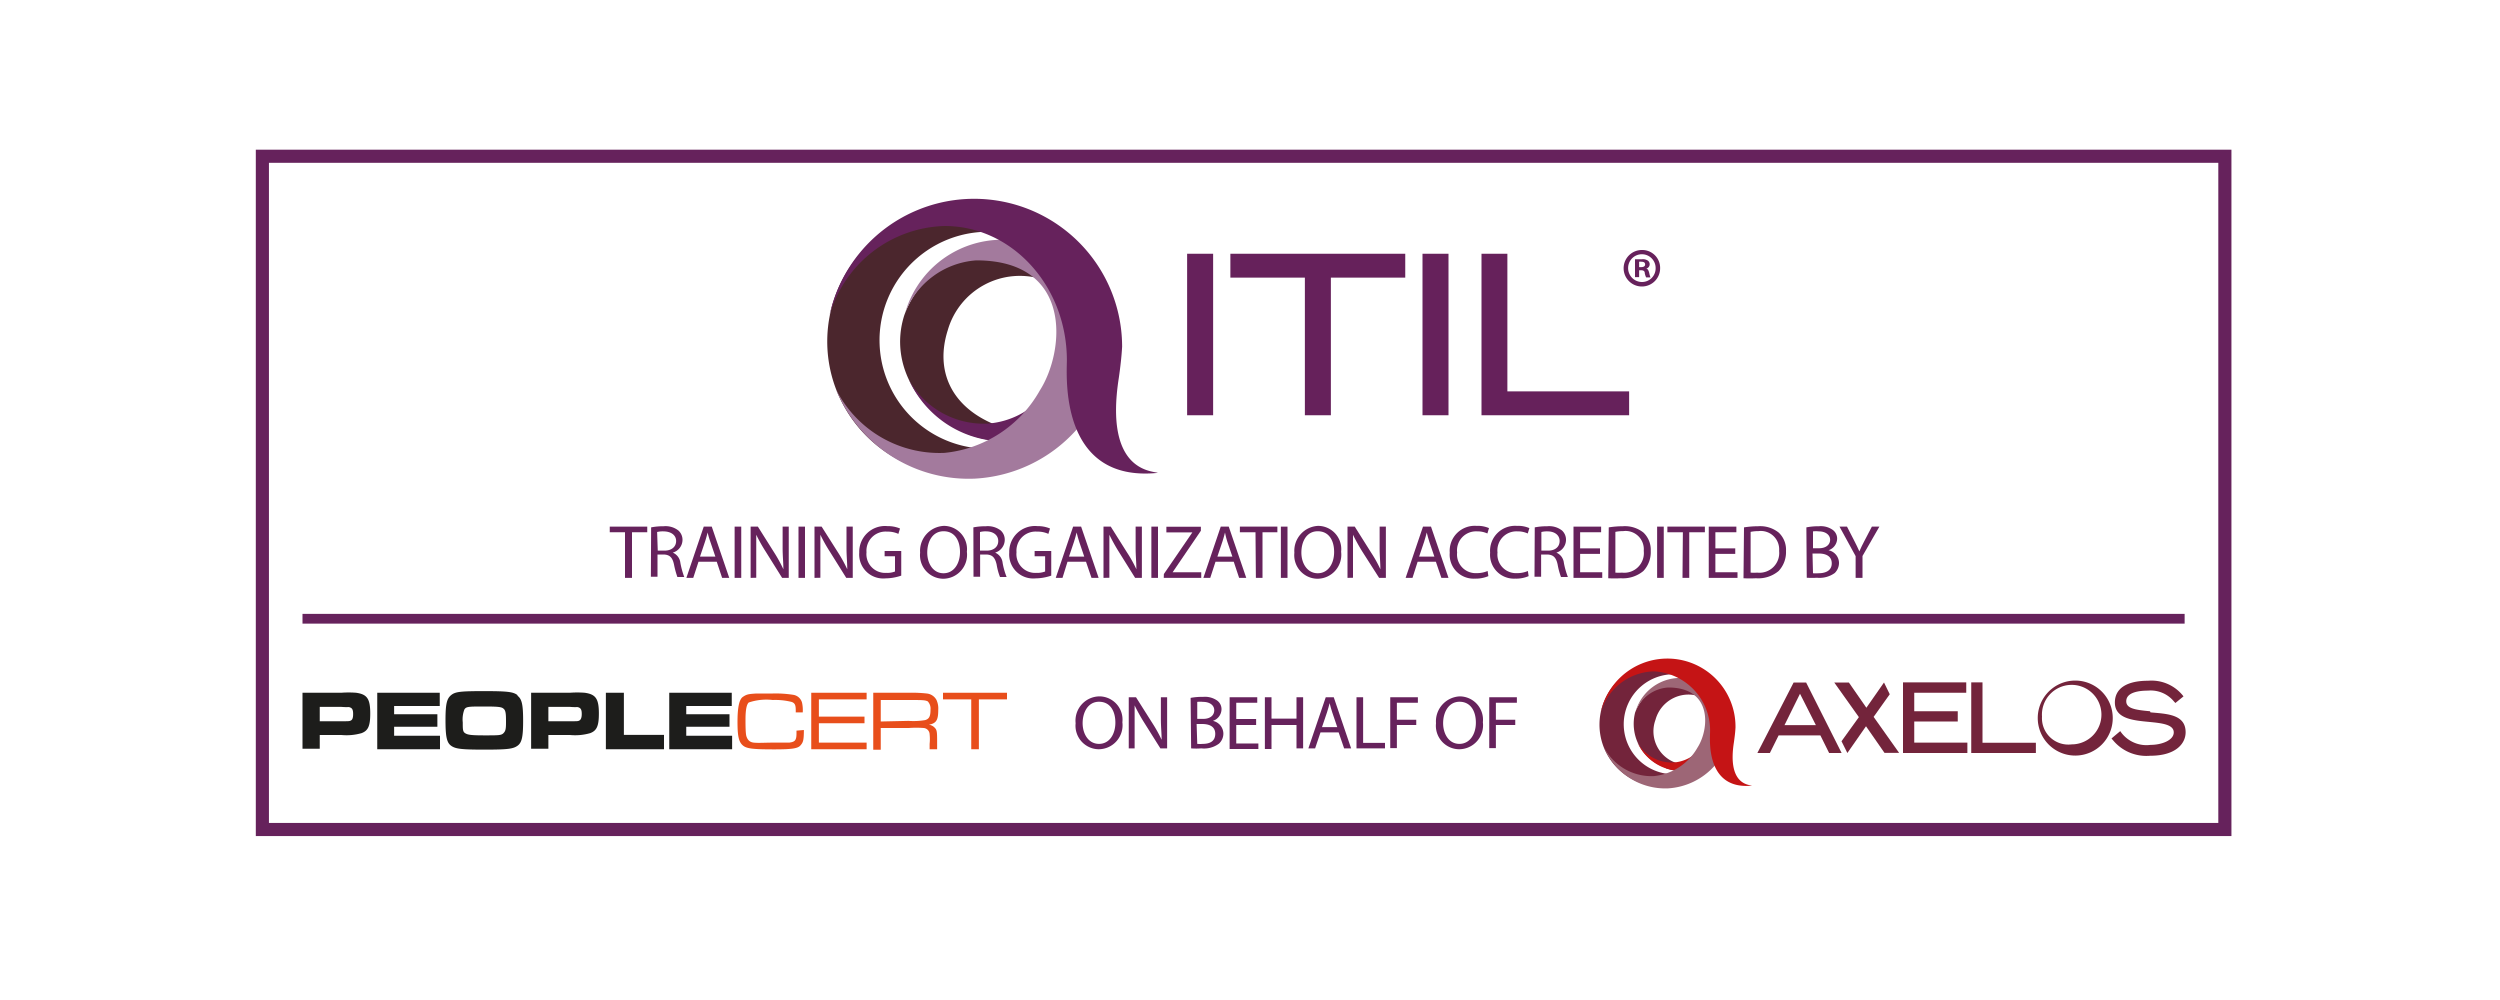 <svg id="Ebene_1" data-name="Ebene 1" xmlns="http://www.w3.org/2000/svg" viewBox="0 0 200 80"><defs><style>.cls-1,.cls-2{fill:none;stroke:#66225c;stroke-miterlimit:10;}.cls-1{stroke-width:1.05px;}.cls-2{stroke-width:0.78px;}.cls-3,.cls-6{fill:#66225c;}.cls-4{fill:#66215b;}.cls-5{fill:#4b262d;}.cls-10,.cls-5,.cls-6,.cls-7,.cls-8,.cls-9{fill-rule:evenodd;}.cls-7{fill:#a37a9d;}.cls-11,.cls-8{fill:#73243b;}.cls-9{fill:#c51415;}.cls-10{fill:#9d6676;}.cls-12{fill:#1d1d1b;}.cls-13{fill:#e84e1b;}</style></defs><title>logos_hersteller-itil</title><rect class="cls-1" x="20.99" y="12.5" width="157" height="53.86"/><line class="cls-2" x1="24.2" y1="49.5" x2="174.77" y2="49.5"/><path class="cls-3" d="M50,42.58H48.78v-.45h3v.45H50.56v3.65H50Z"/><path class="cls-3" d="M52.09,42.19a5.09,5.09,0,0,1,1-.09,1.66,1.66,0,0,1,1.18.34,1,1,0,0,1,.33.77,1.07,1.07,0,0,1-.78,1v0a1,1,0,0,1,.61.82,6.77,6.77,0,0,0,.31,1.13h-.55a6.91,6.91,0,0,1-.27-1c-.12-.56-.34-.78-.82-.8h-.5v1.78h-.53Zm.53,1.86h.54c.57,0,.93-.31.93-.77s-.39-.76-1-.77a1.92,1.92,0,0,0-.52.05Z"/><path class="cls-3" d="M55.88,44.94l-.42,1.29h-.55l1.39-4.1h.64l1.4,4.1h-.57l-.43-1.29Zm1.35-.41-.4-1.18a6.8,6.8,0,0,1-.22-.75h0c-.06.24-.13.49-.21.74L56,44.53Z"/><path class="cls-3" d="M59.3,42.13v4.1h-.53v-4.1Z"/><path class="cls-3" d="M60.05,46.23v-4.1h.58l1.31,2.08a11.34,11.34,0,0,1,.73,1.33h0c0-.55-.06-1.05-.06-1.68V42.13h.49v4.1h-.53l-1.3-2.08a12.7,12.7,0,0,1-.77-1.37h0c0,.52,0,1,0,1.69v1.75Z"/><path class="cls-3" d="M64.4,42.13v4.1h-.52v-4.1Z"/><path class="cls-3" d="M65.16,46.23v-4.1h.57l1.32,2.08a11.34,11.34,0,0,1,.73,1.33h0c0-.55-.06-1.05-.06-1.68V42.13h.5v4.1H67.7l-1.3-2.08a12.7,12.7,0,0,1-.77-1.37h0c0,.52,0,1,0,1.69v1.75Z"/><path class="cls-3" d="M72.1,46.05a4,4,0,0,1-1.26.22,1.92,1.92,0,0,1-2.1-2.06A2.06,2.06,0,0,1,71,42.09a2.47,2.47,0,0,1,1,.19l-.13.43a2.06,2.06,0,0,0-.9-.18,1.53,1.53,0,0,0-1.65,1.65,1.5,1.5,0,0,0,1.58,1.65,1.69,1.69,0,0,0,.7-.11V44.5h-.83v-.42H72.1Z"/><path class="cls-3" d="M77.35,44.14a1.92,1.92,0,0,1-1.9,2.16,1.88,1.88,0,0,1-1.84-2.08,2,2,0,0,1,1.9-2.15A1.86,1.86,0,0,1,77.35,44.14Zm-3.17.07c0,.87.47,1.65,1.3,1.65s1.32-.77,1.32-1.7-.43-1.66-1.31-1.66S74.18,43.31,74.18,44.21Z"/><path class="cls-3" d="M77.87,42.19a5.05,5.05,0,0,1,1-.09,1.69,1.69,0,0,1,1.19.34,1,1,0,0,1,.32.77,1.08,1.08,0,0,1-.77,1v0a1,1,0,0,1,.6.82,5.64,5.64,0,0,0,.32,1.13H80a4.88,4.88,0,0,1-.27-1c-.13-.56-.34-.78-.82-.8h-.5v1.78h-.53Zm.53,1.86h.54c.56,0,.92-.31.92-.77s-.38-.76-.94-.77a1.82,1.82,0,0,0-.52.05Z"/><path class="cls-3" d="M84.1,46.05a4,4,0,0,1-1.26.22,1.92,1.92,0,0,1-2.1-2.06A2.06,2.06,0,0,1,83,42.09a2.47,2.47,0,0,1,1,.19l-.13.43a2.06,2.06,0,0,0-.9-.18,1.53,1.53,0,0,0-1.65,1.65,1.5,1.5,0,0,0,1.58,1.65,1.78,1.78,0,0,0,.71-.11V44.5h-.84v-.42H84.1Z"/><path class="cls-3" d="M85.4,44.94,85,46.23h-.54l1.39-4.1h.64l1.4,4.1h-.57l-.44-1.29Zm1.34-.41-.4-1.18c-.09-.27-.15-.51-.21-.75h0c-.06.24-.13.49-.21.74l-.4,1.19Z"/><path class="cls-3" d="M88.28,46.23v-4.1h.58l1.31,2.08a10.19,10.19,0,0,1,.74,1.33h0c0-.55-.06-1.05-.06-1.68V42.13h.5v4.1h-.54l-1.3-2.08a14.52,14.52,0,0,1-.76-1.37h0c0,.52,0,1,0,1.69v1.75Z"/><path class="cls-3" d="M92.64,42.13v4.1h-.53v-4.1Z"/><path class="cls-3" d="M93.11,45.92l2.28-3.33H93.31v-.45h2.76v.32l-2.26,3.32H96.1v.45h-3Z"/><path class="cls-3" d="M97.24,44.94l-.42,1.29h-.55l1.39-4.1h.64l1.4,4.1h-.57l-.43-1.29Zm1.35-.41-.4-1.18A6.8,6.8,0,0,1,98,42.6h0c-.06.24-.13.49-.21.74l-.4,1.19Z"/><path class="cls-3" d="M100.44,42.58H99.19v-.45h3v.45H101v3.65h-.53Z"/><path class="cls-3" d="M103,42.13v4.1h-.53v-4.1Z"/><path class="cls-3" d="M107.29,44.14a1.92,1.92,0,0,1-1.9,2.16,1.88,1.88,0,0,1-1.84-2.08,2,2,0,0,1,1.9-2.15A1.86,1.86,0,0,1,107.29,44.14Zm-3.18.07c0,.87.48,1.65,1.31,1.65s1.31-.77,1.31-1.7-.42-1.66-1.31-1.66S104.11,43.31,104.11,44.21Z"/><path class="cls-3" d="M107.8,46.23v-4.1h.58l1.31,2.08a10.19,10.19,0,0,1,.74,1.33h0c0-.55-.06-1.05-.06-1.68V42.13h.5v4.1h-.54L109,44.15a14.52,14.52,0,0,1-.76-1.37h0c0,.52,0,1,0,1.69v1.75Z"/><path class="cls-3" d="M113.41,44.94,113,46.23h-.55l1.39-4.1h.64l1.4,4.1h-.57l-.44-1.29Zm1.34-.41-.4-1.18c-.09-.27-.15-.51-.21-.75h0c-.06.24-.13.49-.21.74l-.4,1.19Z"/><path class="cls-3" d="M119.07,46.09a2.62,2.62,0,0,1-1.09.2,1.91,1.91,0,0,1-2-2.07,2,2,0,0,1,2.14-2.15,2.24,2.24,0,0,1,1,.18l-.13.43a1.85,1.85,0,0,0-.82-.17,1.52,1.52,0,0,0-1.6,1.69,1.49,1.49,0,0,0,1.57,1.65,2.21,2.21,0,0,0,.87-.17Z"/><path class="cls-3" d="M122.29,46.09a2.53,2.53,0,0,1-1.08.2,1.91,1.91,0,0,1-2-2.07,2,2,0,0,1,2.14-2.15,2.24,2.24,0,0,1,1,.18l-.13.43a1.9,1.9,0,0,0-.83-.17,1.52,1.52,0,0,0-1.59,1.69,1.49,1.49,0,0,0,1.57,1.65,2.16,2.16,0,0,0,.86-.17Z"/><path class="cls-3" d="M122.78,42.19a5.09,5.09,0,0,1,1-.09,1.66,1.66,0,0,1,1.18.34,1,1,0,0,1,.32.77,1.08,1.08,0,0,1-.77,1v0a1,1,0,0,1,.6.82,6.45,6.45,0,0,0,.32,1.13h-.55a5.72,5.72,0,0,1-.27-1c-.12-.56-.34-.78-.82-.8h-.5v1.78h-.53Zm.53,1.86h.54c.57,0,.92-.31.92-.77s-.38-.76-.94-.77a1.92,1.92,0,0,0-.52.05Z"/><path class="cls-3" d="M128,44.31h-1.59v1.47h1.77v.45h-2.3v-4.1h2.21v.45h-1.68v1.29H128Z"/><path class="cls-3" d="M128.7,42.19a7.26,7.26,0,0,1,1.12-.09,2.37,2.37,0,0,1,1.66.51,1.91,1.91,0,0,1,.58,1.47,2.2,2.2,0,0,1-.59,1.6,2.55,2.55,0,0,1-1.81.58,8.73,8.73,0,0,1-1,0Zm.53,3.62a3.79,3.79,0,0,0,.53,0,1.57,1.57,0,0,0,1.74-1.74,1.46,1.46,0,0,0-1.65-1.58,2.91,2.91,0,0,0-.62.06Z"/><path class="cls-3" d="M133.1,42.13v4.1h-.53v-4.1Z"/><path class="cls-3" d="M134.63,42.58h-1.24v-.45h3v.45h-1.25v3.65h-.54Z"/><path class="cls-3" d="M138.82,44.31h-1.59v1.47H139v.45h-2.3v-4.1h2.21v.45h-1.68v1.29h1.59Z"/><path class="cls-3" d="M139.52,42.19a7.26,7.26,0,0,1,1.12-.09,2.37,2.37,0,0,1,1.66.51,1.88,1.88,0,0,1,.58,1.47,2.2,2.2,0,0,1-.59,1.6,2.52,2.52,0,0,1-1.81.58,8.85,8.85,0,0,1-1,0Zm.53,3.62a3.89,3.89,0,0,0,.53,0,1.58,1.58,0,0,0,1.75-1.74,1.47,1.47,0,0,0-1.66-1.58,2.91,2.91,0,0,0-.62.06Z"/><path class="cls-3" d="M144.51,42.19a5,5,0,0,1,1-.09,1.65,1.65,0,0,1,1.12.3.86.86,0,0,1,.34.72,1,1,0,0,1-.69.9h0a1.05,1.05,0,0,1,.84,1,1.13,1.13,0,0,1-.34.82,2.08,2.08,0,0,1-1.42.38,7.61,7.61,0,0,1-.82,0Zm.53,1.67h.48c.56,0,.89-.29.89-.68s-.37-.67-.9-.67a2.15,2.15,0,0,0-.47,0Zm0,2a2.69,2.69,0,0,0,.44,0c.55,0,1.06-.2,1.06-.79s-.48-.79-1.06-.79H145Z"/><path class="cls-3" d="M148.45,46.23V44.49l-1.29-2.36h.6l.58,1.13c.16.31.28.56.41.85h0c.11-.27.25-.54.41-.85l.59-1.13h.6L149,44.48v1.75Z"/><rect class="cls-4" x="94.97" y="20.3" width="2.08" height="12.92"/><polygon class="cls-4" points="106.47 33.22 104.39 33.22 104.39 22.21 98.43 22.21 98.43 20.3 112.42 20.3 112.42 22.21 106.47 22.21 106.47 33.22"/><rect class="cls-4" x="113.8" y="20.3" width="2.08" height="12.92"/><polygon class="cls-4" points="130.33 33.22 118.52 33.22 118.52 20.3 120.59 20.3 120.59 31.31 130.33 31.31 130.33 33.22"/><path class="cls-4" d="M132.81,21.43A1.46,1.46,0,1,1,131.36,20,1.43,1.43,0,0,1,132.81,21.43Zm-2.56,0a1.11,1.11,0,0,0,1.11,1.13,1.09,1.09,0,0,0,1.09-1.12,1.1,1.1,0,1,0-2.2,0Zm.88.74h-.33V20.74c.13,0,.31,0,.55,0a.72.72,0,0,1,.48.11.36.36,0,0,1-.14.64v0c.13,0,.2.16.25.35a1.6,1.6,0,0,0,.1.35h-.35a1.3,1.3,0,0,1-.11-.35c0-.15-.11-.22-.29-.22h-.16Zm0-.8h.15c.19,0,.33-.06.33-.21s-.09-.22-.3-.22a.62.62,0,0,0-.18,0Z"/><path class="cls-5" d="M77.69,34.82a7.73,7.73,0,0,0,8.65-2.41A6.22,6.22,0,0,1,79.67,34c-3.61-1.45-4.87-4.37-3.85-7.58a6,6,0,0,1,7.58-4.07,6.54,6.54,0,0,1,4.52,5.14,8,8,0,0,0-5.64-7,7.82,7.82,0,0,0-9.94,4.74c-1.27,4,1.25,8,5.35,9.6"/><path class="cls-6" d="M85.09,26.89a6.57,6.57,0,0,1-6.1,7,6.85,6.85,0,0,1-6.28-3.52,8.38,8.38,0,0,0,8,4.93,8.1,8.1,0,0,0,7.52-8.62c-.3-4.44-3.4-3.39-3.16.22"/><path class="cls-5" d="M77.33,38a10.72,10.72,0,0,0,9.72-7.43,8.68,8.68,0,1,1-.32-7.38A10.69,10.69,0,1,0,77.33,38"/><path class="cls-7" d="M89.08,26a10.46,10.46,0,0,0-1.42-4.62c-.32.46-.61.87-.88,1.22A8.08,8.08,0,0,0,72.42,25a6.6,6.6,0,0,1,5.68-4.17c7.77,0,7.09,7.26,5.09,10.4a9.85,9.85,0,0,1-7.63,5,9.27,9.27,0,0,1-8.69-5.1A11.45,11.45,0,0,0,78,38.29,11.74,11.74,0,0,0,89.08,26"/><path class="cls-6" d="M89.51,30.2c.11-.78.21-1.6.26-2.46a11.84,11.84,0,0,0-23.41-2.51,9.87,9.87,0,0,1,9.21-7.15c5.4,0,9.78,4.81,9.78,10.75,0,1.15-.66,9.81,7.28,9-.51-.17-4.3-.13-3.12-7.63"/><path class="cls-8" d="M133.28,61.46a3.57,3.57,0,0,0,4-1.11,2.88,2.88,0,0,1-3.07.72,2.67,2.67,0,0,1-1.77-3.49,2.74,2.74,0,0,1,3.49-1.88A3,3,0,0,1,138,58.07a3.69,3.69,0,0,0-2.6-3.22A3.62,3.62,0,0,0,130.81,57a3.68,3.68,0,0,0,2.47,4.42"/><path class="cls-9" d="M136.68,57.8A3,3,0,0,1,133.87,61,3.16,3.16,0,0,1,131,59.41a3.85,3.85,0,0,0,3.7,2.26,3.73,3.73,0,0,0,3.46-4c-.14-2.05-1.57-1.57-1.46.09"/><path class="cls-8" d="M133.11,62.9a5,5,0,0,0,4.48-3.42,4,4,0,1,1-.15-3.4,4.93,4.93,0,1,0-4.33,6.82"/><path class="cls-10" d="M138.52,57.37a4.78,4.78,0,0,0-.65-2.12l-.41.56a3.72,3.72,0,0,0-6.61,1.1A3,3,0,0,1,133.46,55c3.58,0,3.27,3.35,2.35,4.79a4.54,4.54,0,0,1-3.51,2.3,4.28,4.28,0,0,1-4-2.35,5.3,5.3,0,0,0,5.14,3.33,5.42,5.42,0,0,0,5.09-5.69"/><path class="cls-9" d="M138.72,59.33c.05-.36.1-.74.12-1.13A5.45,5.45,0,0,0,128.06,57a4.54,4.54,0,0,1,4.24-3.29,4.73,4.73,0,0,1,4.5,5c0,.53-.3,4.51,3.36,4.14-.24-.07-2-.06-1.44-3.51"/><polygon class="cls-11" points="151.18 55.54 150.72 54.6 150.72 54.6 149.31 56.62 147.91 54.6 146.74 54.6 148.71 57.37 147.32 59.3 147.79 60.24 149.28 58.1 150.76 60.23 151.93 60.23 149.89 57.35 151.18 55.54"/><path class="cls-11" d="M144.49,54.6h-1l-2.9,5.64h1l.7-1.41h3.34l.7,1.41h1Zm.78,3.41h-2.51L144,55.5Z"/><polygon class="cls-11" points="153.14 59.41 153.14 57.72 156.62 57.72 156.62 56.9 153.14 56.9 153.14 55.42 157.3 55.42 157.3 54.59 152.24 54.59 152.24 60.24 157.39 60.24 157.39 59.41 153.14 59.41"/><polygon class="cls-11" points="158.6 59.42 158.6 54.59 157.7 54.59 157.7 60.24 162.87 60.24 162.87 59.42 158.6 59.42"/><path class="cls-11" d="M165.73,54.46a3,3,0,1,0,3.29,3,3,3,0,0,0-3.29-3m0,5.09a2.11,2.11,0,0,1-2.37-2.22,2.38,2.38,0,1,1,2.37,2.22"/><path class="cls-11" d="M172,56.9c-1.19-.11-1.9-.22-1.9-.8,0-.74,1.08-.85,1.73-.85a2.41,2.41,0,0,1,2.08.86l.12.13.65-.53-.07-.09a3.23,3.23,0,0,0-2.77-1.16c-1.71,0-2.65.62-2.65,1.74,0,1.29,1.44,1.43,2.71,1.55,1,.1,2,.19,2,.84s-1,1-1.85,1a2.52,2.52,0,0,1-2.36-1l-.07-.1-.61.51-.09.09.09.09a3.46,3.46,0,0,0,3,1.28c2.09,0,2.84-1,2.84-1.88,0-1.44-1.5-1.47-2.81-1.59"/><path class="cls-3" d="M89.79,57.78a1.92,1.92,0,0,1-1.9,2.16,1.88,1.88,0,0,1-1.84-2.08A1.94,1.94,0,0,1,88,55.71,1.86,1.86,0,0,1,89.79,57.78Zm-3.18.07c0,.88.48,1.66,1.31,1.66s1.31-.77,1.31-1.7-.42-1.67-1.31-1.67S86.61,57,86.61,57.85Z"/><path class="cls-3" d="M90.3,59.87V55.78h.58l1.31,2.07a11.51,11.51,0,0,1,.74,1.33h0c0-.54-.06-1-.06-1.68V55.78h.5v4.09h-.54l-1.3-2.07a13.58,13.58,0,0,1-.76-1.37h0c0,.52,0,1,0,1.69v1.75Z"/><path class="cls-3" d="M95.25,55.83a5,5,0,0,1,1-.08,1.7,1.7,0,0,1,1.13.3.85.85,0,0,1,.34.72,1,1,0,0,1-.69.9h0a1.06,1.06,0,0,1,.84,1,1.1,1.1,0,0,1-.35.82,2,2,0,0,1-1.41.38,5.18,5.18,0,0,1-.82,0Zm.53,1.68h.48c.56,0,.88-.29.88-.69s-.36-.67-.9-.67a2,2,0,0,0-.46,0Zm0,2a2.44,2.44,0,0,0,.44,0c.55,0,1-.2,1-.8s-.48-.79-1.06-.79h-.43Z"/><path class="cls-3" d="M100.49,58H98.9v1.48h1.77v.44h-2.3V55.78h2.21v.44H98.9v1.3h1.59Z"/><path class="cls-3" d="M101.72,55.78v1.71h2V55.78h.53v4.09h-.53V58h-2v1.92h-.53V55.78Z"/><path class="cls-3" d="M105.64,58.59l-.43,1.28h-.54l1.39-4.09h.64l1.39,4.09h-.56l-.44-1.28Zm1.34-.42-.4-1.18c-.09-.26-.15-.51-.21-.74h0c-.06.24-.13.49-.21.74l-.4,1.18Z"/><path class="cls-3" d="M108.52,55.78h.53v3.65h1.75v.44h-2.28Z"/><path class="cls-3" d="M111.22,55.78h2.21v.44h-1.68v1.36h1.55V58h-1.55v1.85h-.53Z"/><path class="cls-3" d="M118.63,57.78a1.92,1.92,0,0,1-1.91,2.16,1.88,1.88,0,0,1-1.84-2.08,2,2,0,0,1,1.9-2.15A1.87,1.87,0,0,1,118.63,57.78Zm-3.18.07c0,.88.47,1.66,1.3,1.66s1.32-.77,1.32-1.7-.43-1.67-1.31-1.67S115.45,57,115.45,57.85Z"/><path class="cls-3" d="M119.14,55.78h2.21v.44h-1.68v1.36h1.55V58h-1.55v1.85h-.53Z"/><path class="cls-12" d="M27.3,57.7h0c.62,0,.65,0,.77-.06s.18-.21.18-.52-.06-.45-.23-.52-.1,0-.72-.05H25.58V57.7Zm-3.1-2.28h3.1a8.11,8.11,0,0,1,1.18,0c.89.12,1.14.48,1.14,1.66,0,1-.17,1.37-.69,1.57a4.32,4.32,0,0,1-1.62.15H25.58v1.1H24.2Z"/><polygon class="cls-12" points="35.18 55.42 35.18 56.48 31.53 56.48 31.53 57.14 34.99 57.14 34.99 58.14 31.53 58.14 31.53 58.86 35.2 58.86 35.2 59.94 30.18 59.94 30.18 55.42 35.18 55.42"/><path class="cls-12" d="M37.14,56.79h0a2.23,2.23,0,0,0-.12,1c0,.56,0,.75.2.87s.42.17,1.54.17,1.34,0,1.51-.17.21-.32.21-.86,0-.91-.16-1.07-.3-.21-1.57-.21-1.47,0-1.61.26m4.26-1.12c.35.26.45.71.45,2s-.1,1.75-.45,2-.78.31-2.64.31-2.32-.06-2.67-.31-.45-.73-.45-2.05.11-1.72.45-2,.78-.32,2.66-.32,2.31.06,2.65.32"/><path class="cls-12" d="M45.59,57.7h0c.62,0,.65,0,.76-.06s.19-.21.19-.52-.06-.45-.23-.52-.1,0-.72-.05H43.87V57.7Zm-3.1-2.28h3.1a8.11,8.11,0,0,1,1.18,0c.89.12,1.14.48,1.14,1.66,0,1-.17,1.37-.69,1.57a4.32,4.32,0,0,1-1.62.15H43.87v1.1H42.49Z"/><polygon class="cls-12" points="49.91 55.42 49.91 58.79 53.12 58.79 53.12 59.94 48.47 59.94 48.47 55.42 49.91 55.42"/><polygon class="cls-12" points="58.54 55.42 58.54 56.48 54.9 56.48 54.9 57.14 58.36 57.14 58.36 58.14 54.9 58.14 54.9 58.86 58.57 58.86 58.57 59.94 53.54 59.94 53.54 55.42 58.54 55.42"/><path class="cls-13" d="M64.31,58.4c0,.86-.07,1-.28,1.24s-.7.31-2.09.31c-1.77,0-2.25-.06-2.55-.35S59,58.84,59,57.75s.12-1.79.43-2,.45-.23,1.09-.27c.29,0,.91,0,1.3,0a9.11,9.11,0,0,1,1.67.11.87.87,0,0,1,.67.61,2.83,2.83,0,0,1,.06.79h-.56v-.16c0-.43-.07-.57-.31-.67A5.38,5.38,0,0,0,61.82,56a4.4,4.4,0,0,0-1.92.2c-.17.15-.26.58-.26,1.37,0,.36,0,1.09.07,1.32s.21.48.59.52.91,0,1.46,0c.38,0,1.19,0,1.37,0,.48-.06.59-.19.59-.76v-.2Z"/><polygon class="cls-13" points="64.9 55.42 69.33 55.42 69.33 55.95 65.51 55.95 65.51 57.33 69.16 57.33 69.16 57.86 65.51 57.86 65.51 59.41 69.33 59.41 69.33 59.94 64.9 59.94 64.9 55.42"/><path class="cls-13" d="M72.68,57.67h0A5.58,5.58,0,0,0,74,57.61c.33-.09.44-.3.44-.83a.84.84,0,0,0-.22-.67C74,56,73.76,56,72.68,56H70.46v1.72Zm-2.82-2.25h2.82a10.94,10.94,0,0,1,1.46.06,1,1,0,0,1,.77.5,1.61,1.61,0,0,1,.15.8c0,.83-.15,1.08-.75,1.2a.75.75,0,0,1,.46.23c.18.18.2.31.2,1.09v.64h-.6v-.43a3.64,3.64,0,0,0,0-.77.52.52,0,0,0-.47-.5,8.14,8.14,0,0,0-1.19,0H70.46v1.74h-.6Z"/><polygon class="cls-13" points="80.56 55.42 80.56 55.95 78.31 55.95 78.31 59.94 77.7 59.94 77.7 55.95 75.44 55.95 75.44 55.42 80.56 55.42"/></svg>